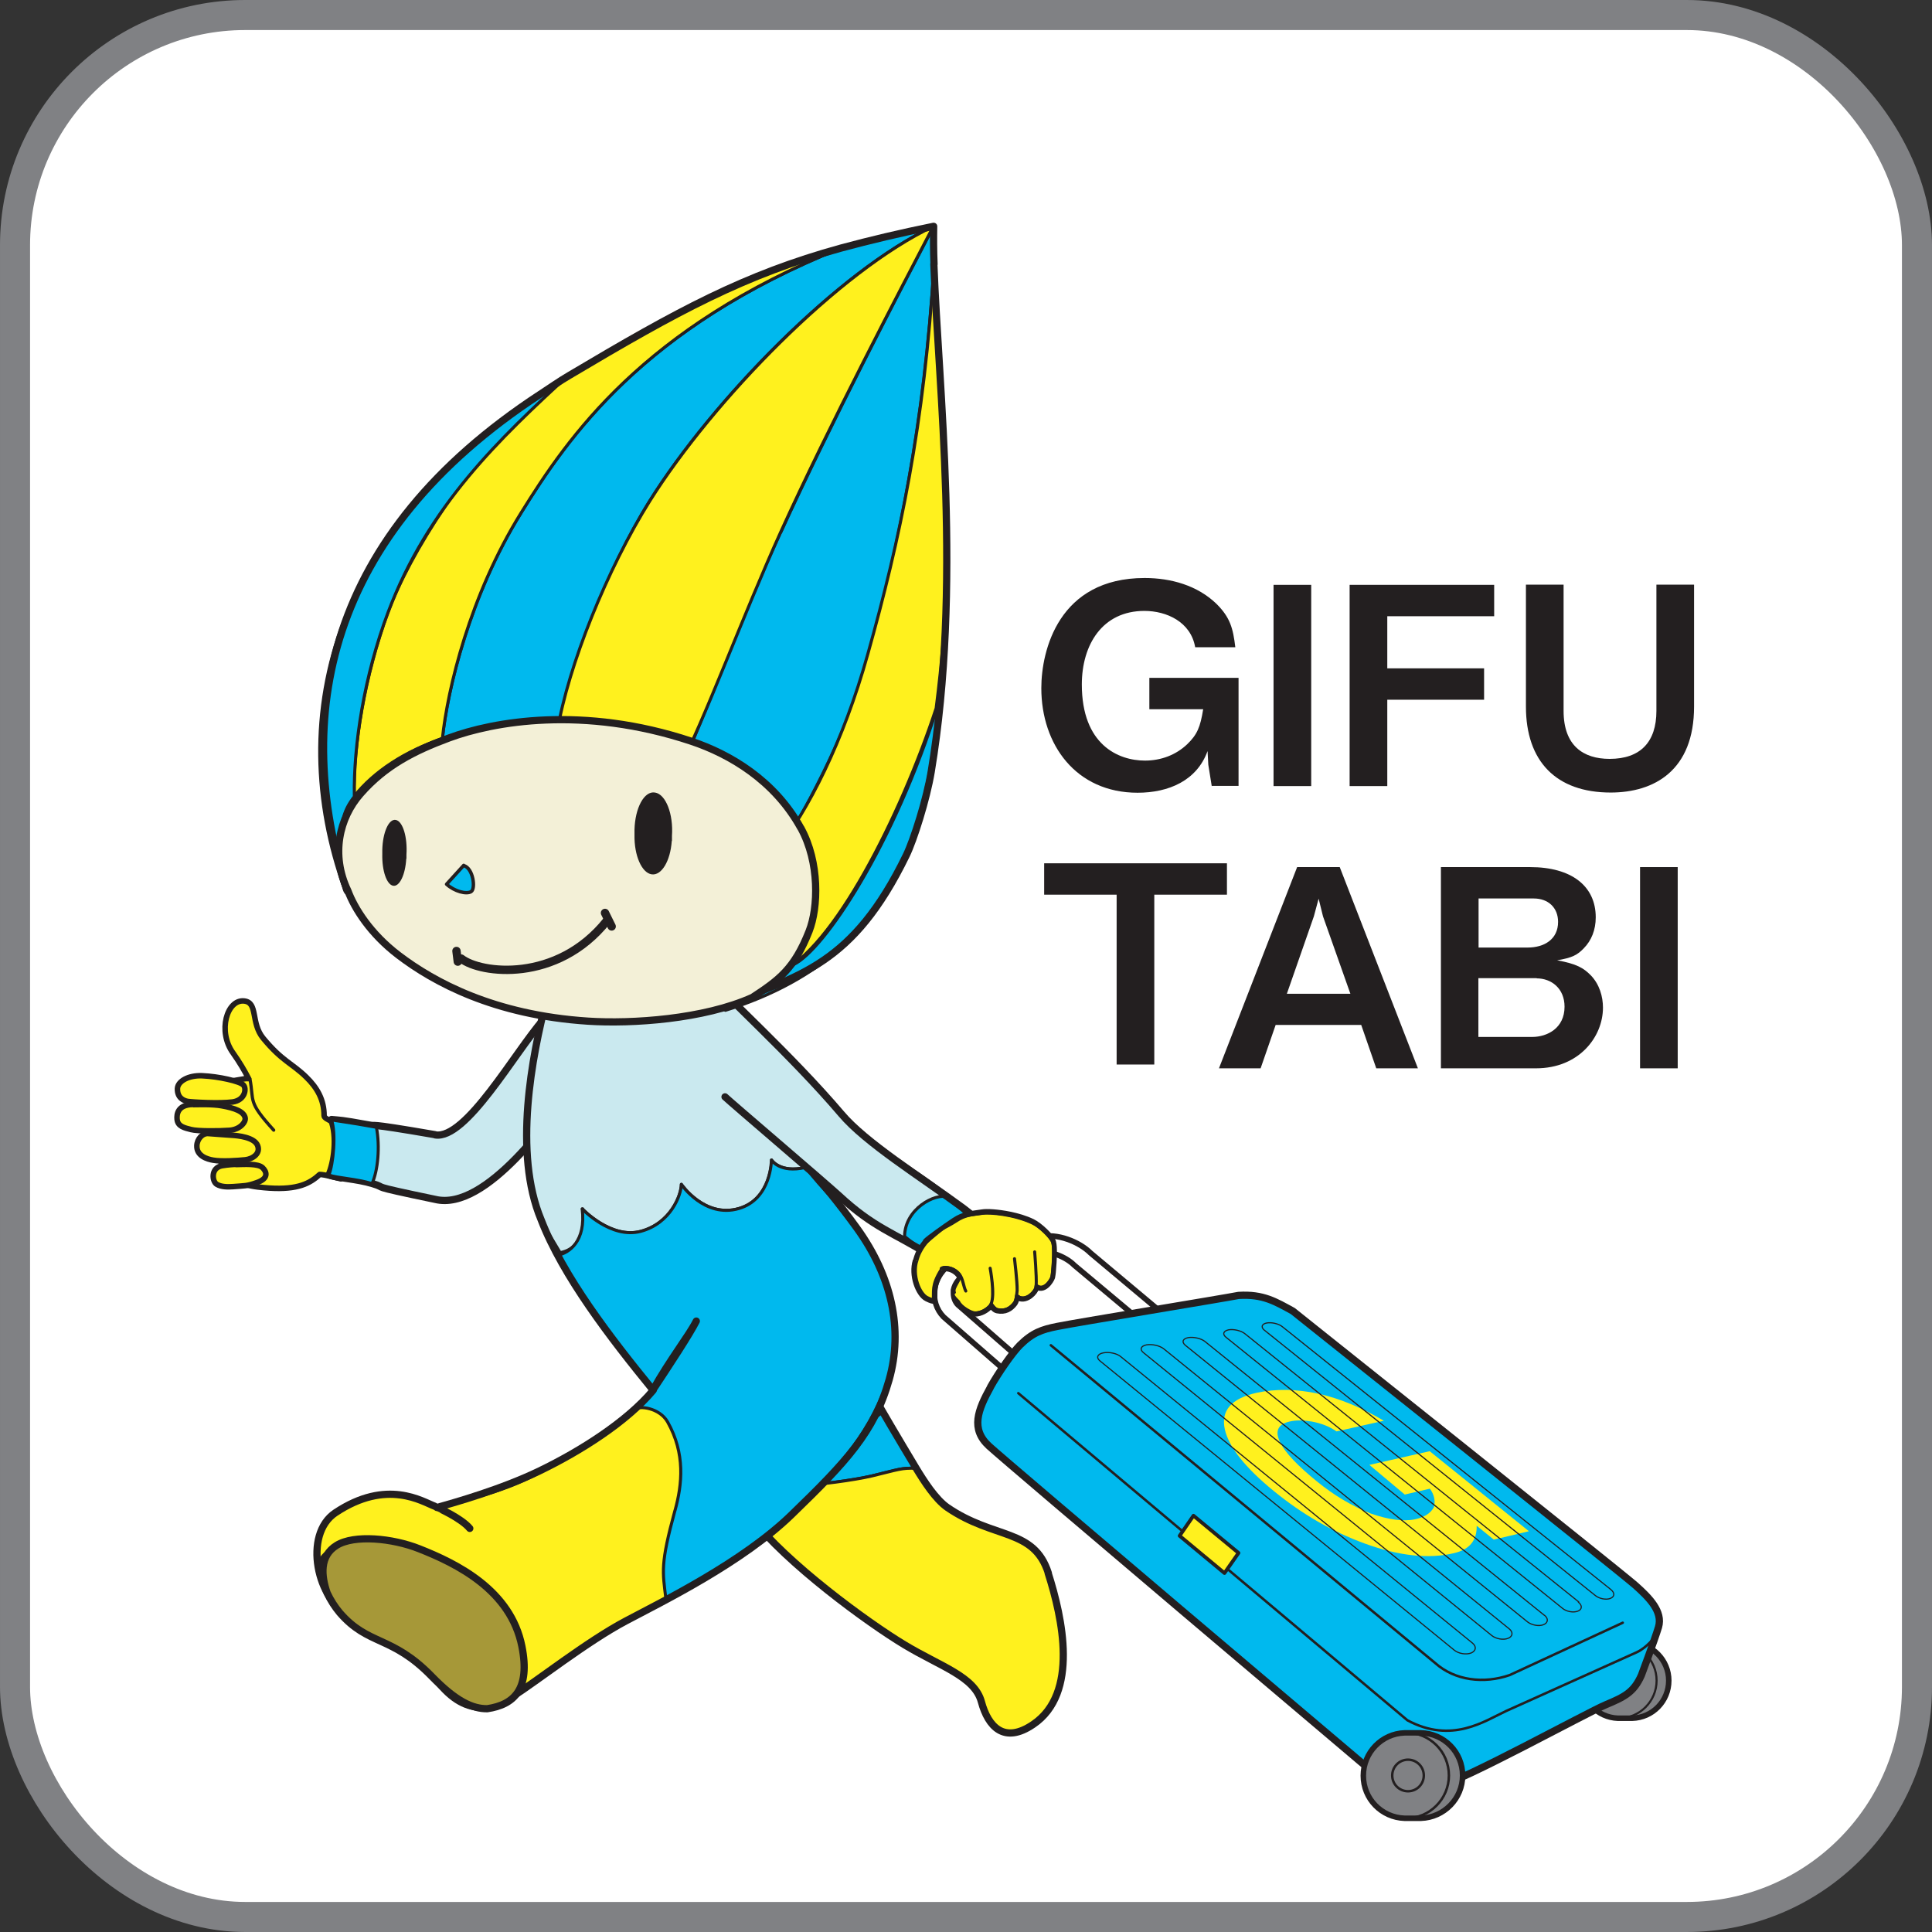 <?xml version="1.0" encoding="UTF-8"?><svg id="_レイヤー_2" xmlns="http://www.w3.org/2000/svg" viewBox="0 0 101.58 101.58"><rect x="0" y="0" width="101.58" height="101.58" fill="#333333" stroke="none"/><g id="FG"><rect x=".79" y=".79" width="100" height="100" rx="12.1" ry="12.1" style="fill:#fff; stroke:#808184; stroke-linecap:round; stroke-linejoin:round; stroke-width:1.58px;"/><path d="m17.04,58.66c0-.83-.35-1.46-.95-2.04-.74-.72-1.26-.83-2.25-2.03-.67-.81-.26-1.88-1-1.96-.91-.1-1.41,1.6-.59,2.73.36.51.61.94.82,1.35h-.15c-3.56.55-1.41.93-1.47,2.64-.07,1.71.2,2.83,2.11,3.06,1.73.21,2.5-.06,3.05-.49l.2-.17c.24,0,.95.19,1.11.23.19-1.74-.22-2.4,0-2.82,0-.02-.88-.3-.88-.49" style="fill:#fff11e; stroke-width:0px;"/><path d="m17.04,58.66c0-.83-.35-1.46-.95-2.04-.74-.72-1.26-.83-2.25-2.03-.67-.81-.26-1.88-1-1.96-.91-.1-1.41,1.6-.59,2.73.36.51.61.94.82,1.35h-.15c-3.56.55-1.41.93-1.47,2.64-.07,1.71.2,2.83,2.11,3.06,1.73.21,2.5-.06,3.05-.49l.2-.17c.24,0,.95.19,1.11.23.19-1.74-.22-2.4,0-2.82,0-.02-.88-.3-.88-.49Z" style="fill:none; stroke:#231f20; stroke-linecap:round; stroke-linejoin:round; stroke-width:.29px;"/><path d="m12.42,61.23c.43-.01,1.14-.06,1.38.16.23.22.34.57-.3.79-.53.19-.64.16-1.24.21-.3.02-.62.02-.86-.12-.25-.14-.34-.87.28-.98.29-.05.61-.07.74-.07" style="fill:#fff11e; stroke-width:0px;"/><path d="m12.42,61.23c.43-.01,1.14-.06,1.38.16.23.22.34.57-.3.79-.53.19-.64.16-1.24.21-.3.02-.62.02-.86-.12-.25-.14-.34-.87.28-.98.29-.05.61-.07.74-.07Z" style="fill:none; stroke:#231f20; stroke-linecap:round; stroke-linejoin:round; stroke-width:.29px;"/><path d="m12.2,59.69c.31.02,1.16.1,1.34.53.18.43-.26.72-.65.76-.39.04-1.24.1-1.68.02-.31-.05-.88-.22-.86-.76.01-.35.29-.67.61-.64.18.02,1.01.07,1.23.09" style="fill:#fff11e; stroke-width:0px;"/><path d="m12.2,59.69c.31.02,1.16.1,1.34.53.18.43-.26.72-.65.76-.39.04-1.24.1-1.68.02-.31-.05-.88-.22-.86-.76.01-.35.29-.67.61-.64.18.02,1.01.07,1.23.09Z" style="fill:none; stroke:#231f20; stroke-linecap:round; stroke-linejoin:round; stroke-width:.29px;"/><path d="m10.17,58.08c.31,0,1-.03,1.49.06.68.12,1.17.3,1.23.64.04.21-.26.61-.83.65-.56.04-1.66.05-2.01-.04-.35-.09-.71-.16-.74-.55-.02-.23.01-.76.84-.77" style="fill:#fff11e; stroke-width:0px;"/><path d="m10.17,58.08c.31,0,1-.03,1.49.06.68.12,1.17.3,1.23.64.04.21-.26.61-.83.65-.56.04-1.66.05-2.01-.04-.35-.09-.71-.16-.74-.55-.02-.23.01-.76.84-.77Z" style="fill:none; stroke:#231f20; stroke-linecap:round; stroke-linejoin:round; stroke-width:.29px;"/><path d="m10.63,56.56c.88.04,1.97.29,2.16.48.19.18.11.81-.57.9-.69.09-2.09.01-2.35-.03-.17-.03-.56-.16-.54-.68.02-.38.57-.7,1.3-.67" style="fill:#fff11e; stroke-width:0px;"/><path d="m10.63,56.56c.88.04,1.97.29,2.16.48.19.18.11.81-.57.9-.69.09-2.09.01-2.35-.03-.17-.03-.56-.16-.54-.68.02-.38.57-.7,1.3-.67Z" style="fill:none; stroke:#231f20; stroke-linecap:round; stroke-linejoin:round; stroke-width:.29px;"/><path d="m13.14,56.72c.23,1.21-.14,1.17,1.25,2.7" style="fill:#fff11e; stroke-width:0px;"/><path d="m13.14,56.72c.23,1.21-.14,1.17,1.25,2.7" style="fill:none; stroke:#231f20; stroke-linecap:round; stroke-linejoin:round; stroke-width:.17px;"/><path d="m22.88,59.66c-3.99-.69-2.88-.4-3.53-.52-1.47-.27-1.44-.23-1.92-.28h0c.36.88.16,2.3-.13,2.92h0c.45.16,1.45.2,2.28.45.91.27-.5.04,3.3.83,2.7.66,6.22-4.47,7.07-5.67l-1.37-3.79c-1.52,1.74-4.08,6.34-5.7,6.07" style="fill:#cae9ef; stroke-width:0px;"/><path d="m22.88,59.66c-3.99-.69-2.88-.4-3.53-.52-1.47-.27-1.44-.23-1.92-.28h0c.36.88.16,2.3-.13,2.92h0c.45.16,1.45.2,2.28.45.91.27-.5.04,3.3.83,2.7.66,6.22-4.47,7.07-5.67l-1.37-3.79c-1.52,1.74-4.08,6.34-5.7,6.07Z" style="fill:none; stroke:#231f20; stroke-linecap:round; stroke-linejoin:round; stroke-width:.38px;"/><path d="m17.42,58.86c.27.7.1,2.38-.13,2.92h0c.45.16,1.45.2,2.27.45.31-.67.43-1.95.23-2.96-1.47-.27-2.24-.35-2.38-.4" style="fill:#00b9ee; stroke-width:0px;"/><path d="m17.42,58.86c.27.7.1,2.38-.13,2.92h0c.45.16,1.45.2,2.27.45.31-.67.43-1.95.23-2.96-1.47-.27-2.24-.35-2.38-.4Z" style="fill:none; stroke:#231f20; stroke-linecap:round; stroke-linejoin:round; stroke-width:.16px;"/><path d="m48.17,77.2c-.85-1.24-1.28-2.26-1.7-3.02l-5,3.99c1.7-.11,3.43-.35,4.38-.57,1.41-.34,1.54-.43,2.32-.4" style="fill:#00b9ee; stroke-width:0px;"/><path d="m48.17,77.2c-.85-1.24-1.28-2.26-1.7-3.02l-5,3.99c1.7-.11,3.43-.35,4.38-.57,1.41-.34,1.54-.43,2.32-.4Z" style="fill:none; stroke:#231f20; stroke-linecap:round; stroke-linejoin:round; stroke-width:.16px;"/><path d="m55.12,82.71c-.76-2.37-2.84-1.76-5.31-3.45-.63-.44-1.17-1.65-1.64-2.06-.78-.03-.91.06-2.32.4-.95.22-2.68.46-4.38.57l-2,1.6c1.9,2.45,6.14,5.54,8.06,6.7,1.92,1.16,3.7,1.67,4.06,3.01.35,1.29,1.18,2.24,2.73,1.18,2.4-1.63,1.54-5.57.78-7.95" style="fill:#fff11e; stroke-width:0px;"/><path d="m55.12,82.71c-.76-2.37-2.84-1.76-5.31-3.45-.63-.44-1.17-1.65-1.64-2.06-.78-.03-.91.06-2.32.4-.95.22-2.68.46-4.38.57l-2,1.6c1.9,2.45,6.14,5.54,8.06,6.7,1.92,1.16,3.7,1.67,4.06,3.01.35,1.29,1.18,2.24,2.73,1.18,2.4-1.63,1.54-5.57.78-7.95Z" style="fill:none; stroke:#231f20; stroke-linecap:round; stroke-linejoin:round; stroke-width:.16px;"/><path d="m55.12,82.71c-.76-2.37-2.84-1.76-5.31-3.45-.63-.44-1.24-1.4-1.64-2.06-.87-1.45-1.98-3.32-2.39-4.08l-4.3,5.05-2,1.6c1.9,2.45,6.14,5.54,8.06,6.7,1.92,1.16,3.7,1.67,4.06,3.01.35,1.29,1.18,2.24,2.73,1.18,2.4-1.63,1.54-5.57.78-7.95Z" style="fill:none; stroke:#231f20; stroke-linecap:round; stroke-linejoin:round; stroke-width:.38px;"/><path d="m30.62,63.56s1.51,1.61,3.08,1.18c1.57-.42,2.13-1.92,2.13-2.47,0,0,1.22,1.8,3.03,1.27,1.71-.5,1.71-2.55,1.71-2.55,0,0,.44.71,1.79.39-.77-.96-1.39-1.76-1.39-1.76,0,0-2.09-3.39-2.39-4.24-.3-.86-.85-3.5-.85-3.5l-9.1.91c-.66,3.09-1.71,8.09-.16,11.36.26.55.63,1.11.98,1.71.62-.11,1.39-.6,1.19-2.3" style="fill:#cae9ef; stroke-width:0px;"/><path d="m30.62,63.56s1.51,1.61,3.08,1.18c1.57-.42,2.13-1.92,2.13-2.47,0,0,1.22,1.8,3.03,1.27,1.71-.5,1.71-2.55,1.71-2.55,0,0,.44.71,1.79.39-.77-.96-1.39-1.76-1.39-1.76,0,0-2.09-3.39-2.39-4.24-.3-.86-.85-3.5-.85-3.5l-9.1.91c-.66,3.09-1.71,8.09-.16,11.36.26.55.63,1.11.98,1.71.62-.11,1.39-.6,1.19-2.3Z" style="fill:none; stroke:#231f20; stroke-linecap:round; stroke-linejoin:round; stroke-width:.16px;"/><path d="m33.03,75.02c.25-.06.3,1.27,0,2.07-1.49,3.97,1.47,5.42,1.47,7.2,2.2-.65,6.05-3.6,7.33-4.84,2.85-2.76,4.3-4.85,5.08-7.59.75-2.65-.69-6.15-1.85-7.26-.88-1.22-1.74-1.99-2.71-3.22-1.35.32-1.79-.39-1.79-.39,0,0,0,2.05-1.71,2.55-1.81.53-3.03-1.27-3.03-1.27,0,.56-.56,2.05-2.13,2.47-1.57.42-3.08-1.18-3.08-1.18.21,1.7-.69,2.33-1.31,2.44,1.39,2.36,3.25,4.93,5.02,7.1,1.18-1.56,1.8-2.82,2.21-3.49-.32.51-1.31,1.88-2.21,3.49" style="fill:#00b9ee; stroke-width:0px;"/><path d="m33.03,75.02c.25-.06.3,1.27,0,2.07-1.49,3.97,1.47,5.42,1.47,7.2,2.2-.65,6.05-3.6,7.33-4.84,2.85-2.76,4.3-4.85,5.08-7.59.75-2.65-.69-6.15-1.85-7.26-.88-1.22-1.74-1.99-2.71-3.22-1.35.32-1.79-.39-1.79-.39,0,0,0,2.05-1.71,2.55-1.81.53-3.03-1.27-3.03-1.27,0,.56-.56,2.05-2.13,2.47-1.57.42-3.08-1.18-3.08-1.18.21,1.7-.69,2.33-1.31,2.44,1.39,2.36,3.25,4.93,5.02,7.1,1.18-1.56,1.8-2.82,2.21-3.49-.32.51-1.31,1.88-2.21,3.49" style="fill:none; stroke:#231f20; stroke-linecap:round; stroke-linejoin:round; stroke-width:.16px;"/><path d="m35.49,79.42c.38-1.38.55-2.99-.39-4.66-.42-.74-1.5-.88-1.77-.65-1.42,1.22-2.9,2.19-4.89,3.28-2.21,1.21-4.63,1.61-5.53,1.86-.74-.57-3.95-1.29-5.79.77-.89.99-.42,2.6.19,3.73-.37-.87-.94-1.56-.07-2.18.89-.63,2.86-.57,4.24.05,1.39.62,3.69,2.43,4.72,4.81.78,1.81.89,2.92-.51,3.22.53-.04.94-.24,1.28-.45,1.24-.79,2.31-1.71,5.19-3.55,1.03-.66,1.65-.8,2.85-1.6-.17-1.42-.3-1.79.48-4.64" style="fill:#fff11e; stroke-width:0px;"/><path d="m35.49,79.42c.38-1.38.55-2.99-.39-4.66-.42-.74-1.5-.88-1.77-.65-1.42,1.22-2.9,2.19-4.89,3.28-2.21,1.21-4.63,1.61-5.53,1.86-.74-.57-3.95-1.29-5.79.77-.89.99-.42,2.6.19,3.73-.37-.87-.94-1.56-.07-2.18.89-.63,2.86-.57,4.24.05,1.39.62,3.69,2.43,4.72,4.81.78,1.81.89,2.92-.51,3.22.53-.04.94-.24,1.28-.45,1.24-.79,2.31-1.71,5.19-3.55,1.03-.66,1.65-.8,2.85-1.6-.17-1.42-.3-1.79.48-4.64Z" style="fill:none; stroke:#231f20; stroke-linecap:round; stroke-linejoin:round; stroke-width:.16px;"/><path d="m34.34,73.1c-1.39,1.66-3.83,3.2-5.96,4.23-2,.97-4.5,1.68-5.41,1.93.02,0,1.27.55,1.73,1.1" style="fill:none; stroke:#231f20; stroke-linecap:round; stroke-linejoin:round; stroke-width:.38px;"/><path d="m22.85,79.19c-.63-.23-2.5-1.47-5.22.35-1.7,1.14-.99,4.64.85,5.49,2.1.97,2.46.37,4.28,3.03,1.71,2.5,3.38,1.66,4.21,1.13,1.24-.79,3.91-2.89,5.93-3.96,1.94-1.03,6.14-3.08,8.73-5.6,2.85-2.76,4.34-4.34,5.12-7.09.75-2.65.13-5.44-1.69-7.96-1.84-2.55-4.1-4.97-4.1-4.97,0,0-2.09-3.39-2.39-4.24-.3-.86-.85-3.5-.85-3.5l-8.97.64c-.79,3.03-1.77,8.11-.3,11.62,1.15,2.98,3.66,6.23,5.88,8.95.86-1.3,1.93-2.92,2.28-3.62-.39.77-1.38,2.01-2.28,3.62" style="fill:none; stroke:#231f20; stroke-linecap:round; stroke-linejoin:round; stroke-width:.38px;"/><path d="m38.12,57.67c.22.22,5.4,4.42,6.11,5.25,1.12,1.32,2.88,1.72,4.51,3,1.28-.93,1.71-1.81,1.9-2.38-1.94-1.78-4.73-3.2-5.62-4.17-1.45-1.58-6.87-7.03-8.23-8.56" style="fill:#cae9ef; stroke-width:0px;"/><path d="m38.12,57.67c.22.22,5.4,4.42,6.11,5.25,1.12,1.32,2.88,1.72,4.51,3,1.28-.93,1.71-1.81,1.9-2.38-1.94-1.78-4.73-3.2-5.62-4.17-1.45-1.58-6.87-7.03-8.23-8.56" style="fill:none; stroke:#231f20; stroke-linecap:round; stroke-linejoin:round; stroke-width:.16px;"/><path d="m51.51,64.41l-.12-.08c-.18-.13-.77-.67-1.56-1.4-.67-.2-2.25.62-2.27,2.08.81.64,1.85,1.45,2.14,1.61.93-.74,1.54-1.67,1.81-2.22" style="fill:#00b9ee; stroke-width:0px;"/><path d="m51.51,64.41l-.12-.08c-.18-.13-.77-.67-1.56-1.4-.67-.2-2.25.62-2.27,2.08.81.64,1.85,1.45,2.14,1.61.93-.74,1.54-1.67,1.81-2.22Z" style="fill:none; stroke:#231f20; stroke-linecap:round; stroke-linejoin:round; stroke-width:.16px;"/><polygon points="17.3 61.78 17.3 61.79 17.3 61.78 17.3 61.78" style="fill:#fff11e; stroke-width:0px;"/><polygon points="17.3 61.78 17.3 61.79 17.3 61.78 17.3 61.78" style="fill:none; stroke:#231f20; stroke-linecap:round; stroke-linejoin:round; stroke-width:.16px;"/><path d="m38.12,57.67c.22.22,5.18,4.45,5.98,5.18,1.84,1.71,2.9,1.97,4.64,3.06.87.54,1.49,1.15,1.77,1.31.94-.74,1.54-1.67,1.81-2.22l-.12-.08c-.18-.13-.7-.76-1.56-1.4-2.27-1.67-5.12-3.43-6.41-4.96-2.63-3.09-6.08-6.17-7.44-7.7" style="fill:none; stroke:#231f20; stroke-linecap:round; stroke-linejoin:round; stroke-width:.38px;"/><path d="m41.04,27.98c-2.09,4.56-3.98,9.54-5.22,12.42,2.58,1.35,3.79,2.61,5.1,4.57,1.18-2.02,3.5-6.05,4.6-9.96,1.68-5.99,3.08-12.67,3.59-21.11-.03-.73-.04-1.4-.02-1.99h-.01c-1.66,3.17-5.44,10.42-8.03,16.08" style="fill:#00b9ee; stroke-width:0px;"/><path d="m41.04,27.98c-2.09,4.56-3.98,9.54-5.22,12.42,2.58,1.35,3.79,2.61,5.1,4.57,1.18-2.02,3.5-6.05,4.6-9.96,1.68-5.99,3.08-12.67,3.59-21.11-.03-.73-.04-1.4-.02-1.99h-.01c-1.66,3.17-5.44,10.42-8.03,16.08Z" style="fill:none; stroke:#231f20; stroke-linecap:round; stroke-linejoin:round; stroke-width:.16px;"/><path d="m27.4,26.96c-2.7,4.34-3.87,9.27-4.14,11.87,1.94-.66,3.72-.35,6.09-.26.4-2.97,2.56-8.64,4.81-12.23,3.32-5.3,9.95-12.11,14.91-14.43h0c-1.73.34-3.33.72-4.85,1.13-10.43,4.19-14.36,9.95-16.83,13.93" style="fill:#00b9ee; stroke-width:0px;"/><path d="m27.4,26.96c-2.7,4.34-3.87,9.27-4.14,11.87,1.94-.66,3.72-.35,6.09-.26.4-2.97,2.56-8.64,4.81-12.23,3.32-5.3,9.95-12.11,14.91-14.43h0c-1.73.34-3.33.72-4.85,1.13-10.43,4.19-14.36,9.95-16.83,13.93Z" style="fill:none; stroke:#231f20; stroke-linecap:round; stroke-linejoin:round; stroke-width:.16px;"/><path d="m49.08,11.9c-4.95,2.33-11.58,9.14-14.91,14.43-2.25,3.6-4.29,8.64-4.88,12.17.53.02,1.04.2,1.57.26,1.87.47,3.09.89,4.84,1.63,1.24-2.27,3.4-8.13,5.35-12.42,2.55-5.62,6.38-12.91,8.03-16.08" style="fill:#fff11e; stroke-width:0px;"/><path d="m49.08,11.9c-4.95,2.33-11.58,9.14-14.91,14.43-2.25,3.6-4.29,8.64-4.88,12.17.53.02,1.04.2,1.57.26,1.87.47,3.09.89,4.84,1.63,1.24-2.27,3.4-8.13,5.35-12.42,2.55-5.62,6.38-12.91,8.03-16.08Z" style="fill:none; stroke:#231f20; stroke-linecap:round; stroke-linejoin:round; stroke-width:.16px;"/><path d="m20.4,32.18c-1.22,3.34-1.83,7.01-1.78,9.69,1.07-1.34,2.69-2.37,4.64-3.04.27-2.6,1.44-7.53,4.14-11.87,2.47-3.98,6.41-9.74,16.83-13.92-5.09,1.4-8.86,3.39-14.56,6.78-.53.31-.77.56-1.27.91-3.74,3.43-6.88,8.4-8,11.46" style="fill:#fff11e; stroke-width:0px;"/><path d="m20.4,32.18c-1.22,3.34-1.83,7.01-1.78,9.69,1.07-1.34,2.69-2.37,4.64-3.04.27-2.6,1.44-7.53,4.14-11.87,2.47-3.98,6.41-9.74,16.83-13.92-5.09,1.4-8.86,3.39-14.56,6.78-.53.31-.77.56-1.27.91-3.74,3.43-6.88,8.4-8,11.46Z" style="fill:none; stroke:#231f20; stroke-linecap:round; stroke-linejoin:round; stroke-width:.16px;"/><path d="m41.74,50.71l-.32.17c-.34.46-1.79,1.17-3.28,2.24,4.82-1.5,8.6-4.51,10.06-9.76.24-.86.89-3.02,1.15-6.39-2.35,7.52-6.05,13-7.62,13.74" style="fill:#00b9ee; stroke-width:0px;"/><path d="m41.74,50.71l-.32.17c-.34.46-1.79,1.17-3.28,2.24,4.82-1.5,8.6-4.51,10.06-9.76.24-.86.89-3.02,1.15-6.39-2.35,7.52-6.05,13-7.62,13.74Z" style="fill:none; stroke:#231f20; stroke-linecap:round; stroke-linejoin:round; stroke-width:.16px;"/><path d="m49.11,13.89c-.5,8.44-1.8,14.5-3.48,20.49-1.3,4.66-3.14,8.23-4.84,10.39.84,1.68,1.22,4.17.18,6.36,2.82-1.17,6.39-8.23,8.25-13.89,1.28-9.89.12-16.86-.12-23.36" style="fill:#fff11e; stroke-width:0px;"/><path d="m49.11,13.89c-.5,8.44-1.8,14.5-3.48,20.49-1.3,4.66-3.14,8.23-4.84,10.39.84,1.68,1.22,4.17.18,6.36,2.82-1.17,6.39-8.23,8.25-13.89,1.28-9.89.12-16.86-.12-23.36Z" style="fill:none; stroke:#231f20; stroke-linecap:round; stroke-linejoin:round; stroke-width:.16px;"/><path d="m18.63,41.87c-.05-2.68.52-6.36,1.78-9.69,2.1-5.57,5.85-9.12,9.59-12.55-12.7,7.6-15.13,18.08-11.9,27.08.1.3.43.21.56.49l.07-.6c-.51-2.23-1.28-3.22-.09-4.73" style="fill:#00b9ee; stroke-width:0px;"/><path d="m18.63,41.87c-.05-2.68.52-6.36,1.78-9.69,2.1-5.57,5.85-9.12,9.59-12.55-12.7,7.6-15.13,18.08-11.9,27.08.1.3.43.21.56.49l.07-.6c-.51-2.23-1.28-3.22-.09-4.73Z" style="fill:none; stroke:#231f20; stroke-linecap:round; stroke-linejoin:round; stroke-width:.16px;"/><path d="m49.11,13.89c-.03-.72-.03-1.39-.02-1.99h-.01s0,0,0,0c-1.73.35-3.33.73-4.85,1.14-5.09,1.4-8.6,3.31-14.3,6.7-.53.31-1.02.66-1.53.99-11.35,7.42-13.01,17.03-10.18,26.03.09.3.5.18.63.45l-.13-.74c-.51-2.23-1.13-2.98.06-4.48,1.07-1.34,2.7-2.43,4.64-3.1,1.94-.66,3.17-.4,5.53-.32.53.02,1.17.14,1.7.19,2.25.58,3.48.92,5.1,1.77,2.58,1.35,4.09,2.83,5.36,4.9,1.18,1.92.43,4.83.39,4.9-.67,1.41-1.87,1.44-3.36,2.51,3.89-1.56,6.7-2.09,9.51-7.87.39-.8,1.07-2.94,1.31-4.39,1.62-9.77.38-20.2.14-26.7Z" style="fill:none; stroke:#231f20; stroke-linecap:round; stroke-linejoin:round; stroke-width:.38px;"/><path d="m42.1,43.53c-1.38-2.5-3.72-3.88-5.76-4.56-5.68-1.89-10.41-1.03-12.73-.17-1.86.69-3.36,1.46-4.65,2.93-1.13,1.28-1.57,3.22-.67,5.1.35.94,1.19,2.27,2.66,3.39,1.85,1.41,5.02,3.15,9.97,3.47,2.3.15,6.09-.1,8.64-1.25,1.4-.92,2.2-1.5,2.98-3.48.49-1.24.56-3.62-.43-5.42" style="fill:#f3f0d7; stroke-width:0px;"/><path d="m42.1,43.53c-1.38-2.5-3.72-3.88-5.76-4.56-5.68-1.89-10.41-1.03-12.73-.17-1.86.69-3.36,1.46-4.65,2.93-1.13,1.28-1.57,3.22-.67,5.1.35.94,1.19,2.27,2.66,3.39,1.85,1.41,5.02,3.15,9.97,3.47,2.3.15,6.09-.1,8.64-1.25,1.4-.92,2.2-1.5,2.98-3.48.49-1.24.56-3.62-.43-5.42Z" style="fill:none; stroke:#231f20; stroke-linecap:round; stroke-linejoin:round; stroke-width:.38px;"/><path d="m21.36,45.15c-.05.86-.36,1.48-.69,1.42-.34-.06-.59-.79-.57-1.66v-.22c.02-.92.34-1.65.71-1.58.37.07.62.91.56,1.82v.22Z" style="fill:#231f20; stroke-width:0px;"/><path d="m35.32,44.21c-.07,1.06-.54,1.84-1.06,1.76-.52-.08-.92-.99-.9-2.07v-.28c.03-1.14.51-2.05,1.08-1.95.57.09.97,1.14.89,2.28v.27Z" style="fill:#231f20; stroke-width:0px;"/><path d="m24.38,45.5l-.9.99c.42.38,1.04.54,1.29.39.25-.15.11-1.24-.39-1.37" style="fill:#00b9ee; stroke-width:0px;"/><path d="m24.38,45.5l-.9.99c.42.38,1.04.54,1.29.39.25-.15.11-1.24-.39-1.37Z" style="fill:none; stroke:#231f20; stroke-linecap:round; stroke-linejoin:round; stroke-width:.18px;"/><path d="m24.25,50.4c1.02.8,5.03,1.3,7.66-1.99" style="fill:none; stroke:#231f20; stroke-linecap:round; stroke-linejoin:round; stroke-width:.44px;"/><line x1="31.81" y1="48" x2="32.16" y2="48.71" style="fill:none; stroke:#231f20; stroke-linecap:round; stroke-linejoin:round; stroke-width:.44px;"/><line x1="24" y1="50" x2="24.07" y2="50.56" style="fill:none; stroke:#231f20; stroke-linecap:round; stroke-linejoin:round; stroke-width:.44px;"/><path d="m54.65,65.03c-2.45.68-4.24,1.18-4.31,1.21h-.02s-.02.02-.02.02c-.63.32-1.05.86-1.15,1.49-.09.56.08,1.1.46,1.49l4.87,4.25.74-.65-4.85-4.23c-.15-.15-.24-.37-.24-.62v-.16c.07-.37.34-.7.73-.9l3.67-1.07c.61-.15,1.52.22,1.95.66l5.59,4.68.83-.66-5.56-4.66c-.58-.58-1.76-1.07-2.69-.84" style="fill:#fff; stroke-width:0px;"/><path d="m54.65,65.03c-2.45.68-4.24,1.18-4.31,1.21h-.02s-.02.02-.02.02c-.63.32-1.05.86-1.15,1.49-.09.56.08,1.1.46,1.49l4.87,4.25.74-.65-4.85-4.23c-.15-.15-.24-.37-.24-.62v-.16c.07-.37.34-.7.73-.9l3.67-1.07c.61-.15,1.52.22,1.95.66l5.59,4.68.83-.66-5.56-4.66c-.58-.58-1.76-1.07-2.69-.84Z" style="fill:none; stroke:#231f20; stroke-linecap:round; stroke-linejoin:round; stroke-width:.29px;"/><path d="m87.74,88.36c0-1.07-.86-1.95-1.92-1.98h0s-.76,0-.76,0h0c-1.06.04-1.91.91-1.91,1.98s.85,1.94,1.91,1.98h0s.07,0,.07,0h.69c1.07-.03,1.92-.9,1.92-1.98" style="fill:#808184; stroke-width:0px;"/><path d="m87.74,88.36c0-1.07-.86-1.95-1.92-1.98h0s-.76,0-.76,0h0c-1.06.04-1.91.91-1.91,1.98s.85,1.94,1.91,1.98h0s.07,0,.07,0h.69c1.07-.03,1.92-.9,1.92-1.98Z" style="fill:none; stroke:#231f20; stroke-linecap:round; stroke-linejoin:round; stroke-width:.29px;"/><path d="m87.1,88.36c0,1.09-.89,1.98-1.98,1.98s-1.98-.89-1.98-1.98.89-1.98,1.98-1.98,1.98.89,1.98,1.98Z" style="fill:none; stroke:#231f20; stroke-linecap:round; stroke-linejoin:round; stroke-width:.11px;"/><path d="m85.93,88.36c0,.4-.33.73-.73.73s-.73-.33-.73-.73.33-.73.73-.73.73.33.73.73Z" style="fill:none; stroke:#231f20; stroke-linecap:round; stroke-linejoin:round; stroke-width:.11px;"/><path d="m52.08,72.93c-.67,1.21-1.06,2.2-.08,3.1.98.9,19.56,16.62,19.56,16.62,1.22,1.06,2.77,1.39,4.15,1.22,1.06-.16,7.74-3.83,8.72-4.24s1.47-.65,1.87-1.55c0,0,.68-1.81.9-2.53.24-.82-.49-1.55-1.22-2.2-.73-.65-18.01-14.42-18.01-14.42-.9-.49-1.55-.9-2.85-.82-.82.16-8.55,1.43-9.53,1.63-.81.16-1.3.33-1.96.98-.41.41-1.14,1.47-1.55,2.2" style="fill:#00b9ee; stroke-width:0px;"/><path d="m52.08,72.93c-.67,1.21-1.06,2.2-.08,3.1.98.9,19.56,16.62,19.56,16.62,1.22,1.06,2.77,1.39,4.15,1.22,1.06-.16,7.74-3.83,8.72-4.24s1.47-.65,1.87-1.55c0,0,.68-1.81.9-2.53.24-.82-.49-1.55-1.22-2.2-.73-.65-18.01-14.42-18.01-14.42-.9-.49-1.55-.9-2.85-.82-.82.16-8.55,1.43-9.53,1.63-.81.16-1.3.33-1.96.98-.41.41-1.14,1.47-1.55,2.2Z" style="fill:none; stroke:#231f20; stroke-linecap:round; stroke-linejoin:round; stroke-width:.38px;"/><path d="m55.25,70.73l20.21,16.71c1.04.93,2.57,1.1,3.92.63l5.94-2.75" style="fill:none; stroke:#231f20; stroke-linecap:round; stroke-linejoin:round; stroke-width:.13px;"/><path d="m80.38,80.51l-1.84.44-.9-.73c.02.77-.37,1.25-1.19,1.44-1.33.32-2.9.15-4.71-.51-1.69-.62-3.28-1.54-4.76-2.75-1.51-1.23-2.37-2.32-2.58-3.24-.22-.99.33-1.63,1.67-1.93,1.02-.22,2.1-.2,3.26.05,1.11.25,2.25.72,3.43,1.42l-2.49.56c-.37-.26-.81-.43-1.31-.52-.44-.07-.82-.08-1.15,0-.63.14-.8.52-.49,1.12.26.52.9,1.2,1.91,2.02.89.73,1.83,1.29,2.82,1.69.94.33,1.73.44,2.35.31.48-.1.81-.31.99-.63.09-.34.02-.66-.21-.98l-1.32.31-1.86-1.56,3.17-.72,5.22,4.21Z" style="fill:#fff11e; stroke-width:0px;"/><path d="m77.42,86.39c.22.18.19.41-.07.52-.26.1-.66.04-.89-.15l-18.63-15.21c-.21-.17-.13-.36.18-.42.31-.06.73.03.93.21l18.48,15.05Z" style="fill:none; stroke:#231f20; stroke-width:.06px;"/><path d="m79.35,85.64c.22.18.19.4-.06.5-.25.1-.64.03-.86-.15l-18.31-14.87c-.21-.17-.14-.35.16-.41.3-.05.7.04.91.21l18.16,14.72Z" style="fill:none; stroke:#231f20; stroke-width:.06px;"/><path d="m81.21,84.93c.21.17.19.39-.05.49-.24.1-.62.03-.84-.14l-18-14.55c-.2-.17-.14-.34.15-.4.28-.05.68.04.88.2l17.85,14.4Z" style="fill:none; stroke:#231f20; stroke-width:.06px;"/><path d="m82.99,84.24c.21.17.2.38-.03.47-.23.09-.6.03-.81-.15l-17.69-14.25c-.2-.16-.14-.33.13-.39.27-.05.66.04.86.2l17.55,14.1Z" style="fill:none; stroke:#231f20; stroke-width:.06px;"/><path d="m84.7,83.58c.21.17.2.37-.03.46-.22.09-.58.02-.79-.15l-17.4-13.95c-.2-.16-.14-.33.12-.38.26-.05.64.04.83.2l17.26,13.81Z" style="fill:none; stroke:#231f20; stroke-width:.06px;"/><path d="m53.54,73.25l20.46,17.2c2.34,1.25,4.05.04,5.19-.49l6.87-3.09c.59-.28.96-.84.96-.84" style="fill:none; stroke:#231f20; stroke-linecap:round; stroke-linejoin:round; stroke-width:.13px;"/><path d="m76.9,93.35c0-1.22-.97-2.21-2.19-2.24h0s-.86,0-.86,0h0c-1.2.04-2.17,1.03-2.17,2.25s.96,2.2,2.17,2.24h0s.07,0,.07,0h.79c1.21-.04,2.19-1.03,2.19-2.25" style="fill:#808184; stroke-width:0px;"/><path d="m76.9,93.35c0-1.22-.97-2.21-2.19-2.24h0s-.86,0-.86,0h0c-1.2.04-2.17,1.03-2.17,2.25s.96,2.2,2.17,2.24h0s.07,0,.07,0h.79c1.21-.04,2.19-1.03,2.19-2.25Z" style="fill:none; stroke:#231f20; stroke-linecap:round; stroke-linejoin:round; stroke-width:.29px;"/><path d="m76.18,93.35c0,1.24-1.01,2.25-2.25,2.25s-2.25-1.01-2.25-2.25,1-2.25,2.25-2.25,2.25,1,2.25,2.25Z" style="fill:none; stroke:#231f20; stroke-linecap:round; stroke-linejoin:round; stroke-width:.13px;"/><path d="m74.86,93.35c0,.46-.37.83-.83.83s-.83-.37-.83-.83.37-.83.83-.83.83.37.83.83Z" style="fill:none; stroke:#231f20; stroke-linecap:round; stroke-linejoin:round; stroke-width:.13px;"/><polygon points="62.75 79.69 65.12 81.65 64.38 82.71 62.02 80.75 62.75 79.69" style="fill:#fff11e; stroke-width:0px;"/><polygon points="62.75 79.69 65.12 81.65 64.38 82.71 62.02 80.75 62.75 79.69" style="fill:none; stroke:#231f20; stroke-linecap:round; stroke-linejoin:round; stroke-width:.19px;"/><path d="m48.73,65.3c-.13.13-.68.77-.57,1.71.22.03.47.04.73.02.18-.02.38-.08.59-.18v-.14c.04-.05.19-.09.37-.05.18.03.4.13.57.33.18.22.4.8.53,1.06-.18.11-.34.22-.5.32.18.21.59.66.8.66.31,0,.61-.18.79-.38l.06-.1c.1.15.22.29.34.31.4.08.67-.08.88-.36.05-.07.09-.22.11-.39l.16.1c.39.15.79-.29.85-.5l.02-.14c.4.35.77-.27.82-.42.01-.05.04-.21.05-.4.04-.46.08-1.17,0-1.44-.07-.26-.69-.85-1.06-1.03-.37-.18-.79-.3-1.18-.38-.64-.13-1.21-.16-1.44-.12-.58.09-.95.09-1.46.43-.51.34-1.31.91-1.48,1.08" style="fill:#fff11e; stroke-width:0px;"/><path d="m48.73,65.3c-.13.13-.68.77-.57,1.71.22.03.47.04.73.02.18-.02.38-.08.59-.18v-.14c.04-.05.19-.09.37-.05.18.03.4.13.57.33.18.22.4.8.53,1.06-.18.11-.34.22-.5.32.18.21.59.66.8.66.31,0,.61-.18.79-.38l.06-.1c.1.15.22.29.34.31.4.08.67-.08.88-.36.05-.07.09-.22.11-.39l.16.1c.39.15.79-.29.85-.5l.02-.14c.4.35.77-.27.82-.42.01-.05.04-.21.05-.4.04-.46.08-1.17,0-1.44-.07-.26-.69-.85-1.06-1.03-.37-.18-.79-.3-1.18-.38-.64-.13-1.21-.16-1.44-.12-.58.09-.95.09-1.46.43-.51.34-1.31.91-1.48,1.08Z" style="fill:none; stroke:#231f20; stroke-linecap:round; stroke-linejoin:round; stroke-width:.39px;"/><path d="m48.73,65.3c-.11.14-.68.77-.57,1.71.22.03,1.12-.07,1.33-.16v-.14c.04-.05.19-.09.37-.05.18.03.4.13.57.33.18.22-.38.7-.25.96-.18.11.05.32.22.49.11.27.66.59.87.59.31,0,.61-.18.79-.38l.06-.1c.1.15.22.29.34.31.4.08.67-.08.88-.36.05-.07.09-.22.11-.39l.16.1c.39.15.79-.29.85-.5l.02-.14c.4.35.77-.27.82-.42.01-.05.04-.21.05-.4.04-.46.08-1.17,0-1.44-.07-.26-.69-.85-1.06-1.03-.37-.18-.79-.3-1.18-.38-.64-.13-1.21-.16-1.44-.12-.58.09-.91.09-1.42.43-.51.34-1.05.48-1.52,1.08" style="fill:#fff11e; stroke-width:0px;"/><path d="m48.73,65.3c-.11.14-.68.77-.57,1.71.22.03,1.12-.07,1.33-.16v-.14c.04-.05.19-.09.37-.05.18.03.4.13.57.33.18.22-.38.7-.25.96-.18.11.05.32.22.49.11.27.66.59.87.59.31,0,.61-.18.79-.38l.06-.1c.1.15.22.29.34.31.4.08.67-.08.88-.36.05-.07.09-.22.11-.39l.16.1c.39.15.79-.29.85-.5l.02-.14c.4.35.77-.27.82-.42.01-.05.04-.21.05-.4.04-.46.08-1.17,0-1.44-.07-.26-.69-.85-1.06-1.03-.37-.18-.79-.3-1.18-.38-.64-.13-1.21-.16-1.44-.12-.58.09-.91.09-1.42.43-.51.34-1.05.48-1.52,1.08Z" style="fill:none; stroke:#231f20; stroke-linecap:round; stroke-linejoin:round; stroke-width:.16px;"/><path d="m51.26,69.04c.31,0,.61-.18.79-.38l.06-.1m2.37-.97c.03-.48-.08-1.77-.08-1.77,0,0,.11,1.29.08,1.77.4.35.77-.26.82-.42.06-.18.16-1.46.05-1.84-.07-.26-.69-.86-1.07-1.03-.98-.46-2.25-.56-2.61-.51-.58.09-1.07.09-1.58.43-.51.34-1.18.91-1.36,1.08m4.72,2.82l.03-.27c0-.51-.14-1.67-.14-1.67,0,0,.15,1.16.14,1.67l-.03.27.16.1c.39.15.79-.29.85-.5l.02-.14m-2.37.97c.21-.48-.05-1.87-.05-1.87,0,0,.27,1.39.05,1.87.1.15.22.29.34.31.4.08.67-.08.89-.36.05-.07.09-.22.11-.39m-3.96-1.41c.06-.11.6-.12.94.28.2.24.23.69.35.9-.12-.21-.14-.66-.35-.9-.34-.4-.88-.39-.94-.28" style="fill:none; stroke:#231f20; stroke-linecap:round; stroke-linejoin:round; stroke-width:.16px;"/><path d="m48.14,66.27c-.25.77.14,1.79.58,2.01.44.22.41.08.41.08.05-.47-.11-.74.41-1.57" style="fill:#fff11e; stroke-width:0px;"/><path d="m48.14,66.27c-.25.77.14,1.79.58,2.01.44.22.41.08.41.08.05-.47-.11-.74.41-1.57" style="fill:none; stroke:#231f20; stroke-width:.29px;"/><path d="m27.44,86.56c-.59-2.96-3.42-4.35-5.4-5.13-1.41-.56-3.42-.75-4.34-.18-.91.56-.81,1.61-.5,2.5.18.39.41.74.66,1.04,1.51,1.75,2.73,1.18,4.84,3.35,1.27,1.31,2.15,1.71,2.92,1.7,1.41-.21,2.27-1.03,1.82-3.28" style="fill:#a69838; stroke-width:0px;"/><path d="m27.44,86.56c-.59-2.96-3.42-4.35-5.4-5.13-1.41-.56-3.42-.75-4.34-.18-.91.56-.81,1.61-.5,2.5.18.39.41.74.66,1.04,1.51,1.75,2.73,1.18,4.84,3.35,1.27,1.31,2.15,1.71,2.92,1.7,1.41-.21,2.27-1.03,1.82-3.28Z" style="fill:none; stroke:#231f20; stroke-linecap:round; stroke-linejoin:round; stroke-width:.38px;"/><path d="m63.71,41.33l-.18-1.12-.04-.72c-.56,1.55-2.04,2.19-3.68,2.19-3.23,0-5.06-2.52-5.06-5.5,0-1.99.92-5.79,5.43-5.79,1.39,0,2.77.39,3.77,1.35.73.72.88,1.29,1,2.29h-2.11c-.23-1.33-1.5-1.91-2.67-1.91-2.21,0-3.29,1.78-3.29,3.87,0,3.16,1.91,4,3.32,4,.85,0,1.63-.3,2.22-.86.53-.51.69-.91.84-1.84h-2.83v-1.65h4.69v5.68h-1.39Z" style="fill:#231f20; stroke-width:0px;"/><path d="m66.96,41.33v-10.58h1.98v10.58h-1.98Z" style="fill:#231f20; stroke-width:0px;"/><path d="m72.94,32.4v2.74h5.09v1.65h-5.09v4.54h-1.98v-10.58h7.6v1.65h-5.62Z" style="fill:#231f20; stroke-width:0px;"/><path d="m84.69,41.67c-2.88,0-4.46-1.65-4.46-4.52v-6.41h1.98v6.64c0,1.83,1.04,2.52,2.42,2.52,1.61,0,2.46-.88,2.46-2.52v-6.64h1.98v6.41c0,3.35-2.08,4.52-4.39,4.52Z" style="fill:#231f20; stroke-width:0px;"/><path d="m60.69,47.04v8.93h-1.98v-8.93h-3.81v-1.65h9.61v1.65h-3.81Z" style="fill:#231f20; stroke-width:0px;"/><path d="m72.36,56.17l-.79-2.28h-4.5l-.79,2.28h-2.19l4.11-10.58h2.24l4.11,10.58h-2.19Zm-2.8-7.99l-.23-.93-.25.93-1.42,4.07h3.34l-1.44-4.07Z" style="fill:#231f20; stroke-width:0px;"/><path d="m80.76,56.17h-5v-10.58h4.69c2.17,0,3.45.99,3.45,2.64,0,.67-.23,1.22-.62,1.62-.34.36-.62.51-1.41.64,1.04.19,1.39.41,1.76.78.47.48.65,1.13.65,1.71,0,1.54-1.26,3.19-3.52,3.19Zm-.12-8.93h-2.9v2.58h2.58c.87,0,1.6-.43,1.6-1.35,0-.74-.51-1.23-1.28-1.23Zm.16,4.19h-3.07v3.09h2.83c.79,0,1.7-.46,1.7-1.59,0-.96-.69-1.49-1.47-1.49Z" style="fill:#231f20; stroke-width:0px;"/><path d="m86.23,56.17v-10.58h1.98v10.58h-1.98Z" style="fill:#231f20; stroke-width:0px;"/></g></svg>